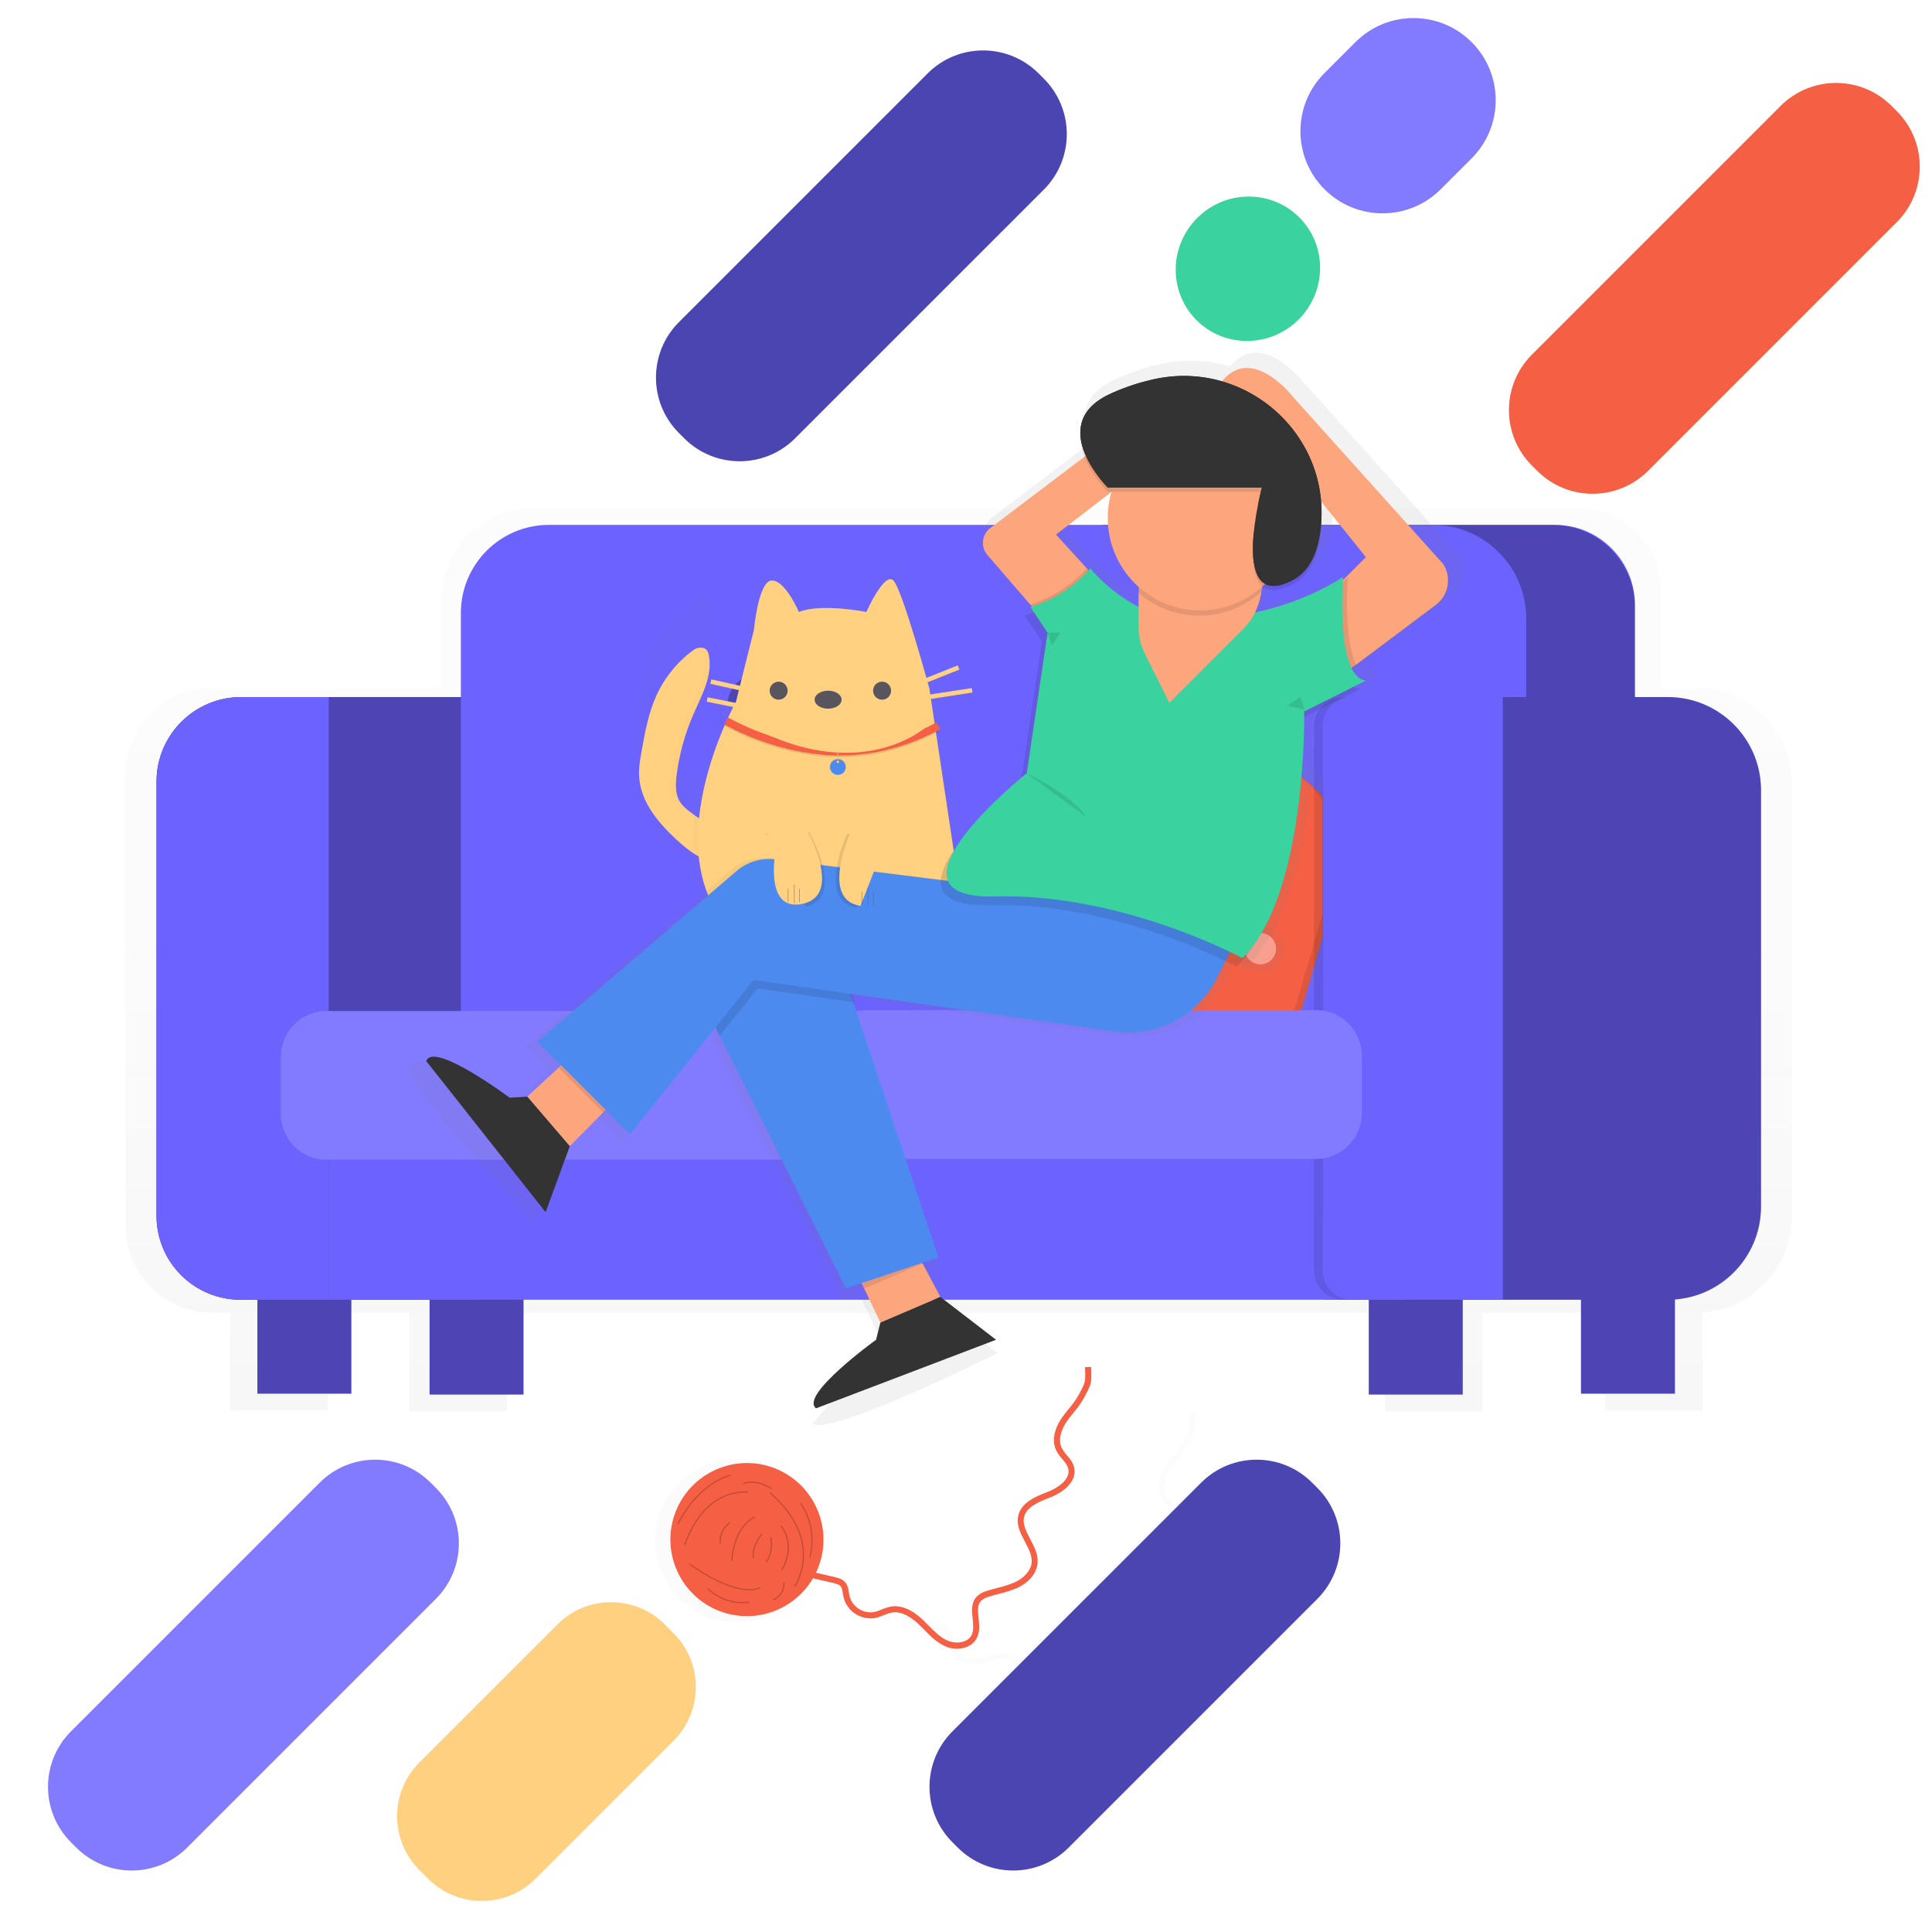 <?xml version="1.0" standalone="no"?><!-- Generator: Gravit.io --><svg xmlns="http://www.w3.org/2000/svg" xmlns:xlink="http://www.w3.org/1999/xlink" style="isolation:isolate" viewBox="0 0 800 800" width="800" height="800"><defs><clipPath id="_clipPath_UfMHGba9wpAv33bv67P5b6oaLTxi4kA9"><rect width="800" height="800"/></clipPath></defs><g clip-path="url(#_clipPath_UfMHGba9wpAv33bv67P5b6oaLTxi4kA9)"><rect width="800" height="800" style="fill:rgb(0,0,0)" fill-opacity="0"/><g><g style="opacity:0.5;"><g opacity="0.5"><linearGradient id="_lgradient_3" x1="0.5" y1="1" x2="0.5" y2="-0" gradientTransform="matrix(-690,0,0,373.966,742,210.424)" gradientUnits="userSpaceOnUse"><stop offset="0%" stop-opacity="0.25" style="stop-color:rgb(128,128,128)"/><stop offset="54%" stop-opacity="0.12" style="stop-color:rgb(128,128,128)"/><stop offset="100%" stop-opacity="0.1" style="stop-color:rgb(128,128,128)"/></linearGradient><path d=" M 88.392 284.453 L 182.887 284.453 L 182.887 248.296 C 182.887 238.251 186.877 228.619 193.979 221.516 C 201.081 214.414 210.714 210.424 220.758 210.424 L 653.417 210.424 C 662.529 210.424 671.268 214.044 677.711 220.487 C 684.155 226.93 687.775 235.669 687.775 244.782 L 687.775 284.474 L 702.001 284.474 C 724.07 284.467 741.973 302.34 742 324.409 L 742 503.667 C 741.984 524.575 725.86 541.939 705.01 543.502 L 705.01 584.048 L 664.62 584.048 L 664.62 543.623 L 613.76 543.623 L 613.76 584.39 L 573.37 584.39 L 573.37 543.623 L 209.875 543.623 L 209.875 584.39 L 169.485 584.39 L 169.485 543.623 L 135.824 543.623 L 135.824 584.013 L 95.392 584.013 L 95.392 543.623 L 88.115 543.623 C 78.537 543.625 69.351 539.821 62.578 533.05 C 55.805 526.278 52 517.093 52 507.515 L 52 320.852 C 51.998 311.199 55.831 301.941 62.656 295.115 C 69.482 288.288 78.739 284.453 88.392 284.453 L 88.392 284.453 Z  M 190 442.648 L 190 472.937 L 340.576 472.937 C 338.946 470.017 338.091 466.728 338.094 463.384 L 338.094 442.648 L 190 442.648 Z " fill="url(#_lgradient_3)"/></g></g><rect x="654.655" y="528.471" width="38.889" height="48.613" transform="matrix(1,0,0,1,0,0)" fill="rgb(108,99,255)"/><rect x="177.879" y="528.834" width="38.889" height="48.613" transform="matrix(1,0,0,1,0,0)" fill="rgb(108,99,255)"/><rect x="106.581" y="528.471" width="38.889" height="48.613" transform="matrix(1,0,0,1,0,0)" fill="rgb(108,99,255)"/><rect x="566.79" y="528.834" width="38.889" height="48.613" transform="matrix(1,0,0,1,0,0)" fill="rgb(108,99,255)"/><g opacity="0.3"><rect x="654.655" y="528.471" width="38.889" height="48.613" transform="matrix(1,0,0,1,0,0)" fill="rgb(0,0,0)"/></g><g opacity="0.3"><rect x="177.879" y="528.834" width="38.889" height="48.613" transform="matrix(1,0,0,1,0,0)" fill="rgb(0,0,0)"/></g><g opacity="0.3"><rect x="106.581" y="528.471" width="38.889" height="48.613" transform="matrix(1,0,0,1,0,0)" fill="rgb(0,0,0)"/></g><g opacity="0.3"><rect x="566.79" y="528.834" width="38.889" height="48.613" transform="matrix(1,0,0,1,0,0)" fill="rgb(0,0,0)"/></g><path d=" M 197.682 288.643 L 99.845 288.643 C 80.492 288.643 64.804 304.331 64.804 323.683 L 64.804 503.432 C 64.804 512.652 68.467 521.494 74.986 528.013 C 81.505 534.533 90.348 538.195 99.567 538.195 L 197.682 538.195 L 197.682 288.643 Z " fill="rgb(108,99,255)"/><g opacity="0.3"><path d=" M 197.682 288.643 L 99.845 288.643 C 80.492 288.643 64.804 304.331 64.804 323.683 L 64.804 503.432 C 64.804 512.652 68.467 521.494 74.986 528.013 C 81.505 534.533 90.348 538.195 99.567 538.195 L 197.682 538.195 L 197.682 288.643 Z " fill="rgb(0,0,0)"/></g><path d=" M 643.899 217.345 L 456.596 217.345 L 456.596 440.969 L 676.984 440.969 L 676.984 250.423 C 676.98 232.153 662.168 217.345 643.899 217.345 L 643.899 217.345 Z " fill="rgb(108,99,255)"/><g opacity="0.3"><path d=" M 642.832 217.345 L 456.596 217.345 L 456.596 440.969 L 676.984 440.969 L 676.984 251.49 C 676.984 242.433 673.385 233.747 666.98 227.343 C 660.576 220.94 651.889 217.343 642.832 217.345 L 642.832 217.345 Z " fill="rgb(0,0,0)"/></g><path d=" M 593.188 217.345 L 411.582 217.345 L 411.582 440.969 L 631.97 440.969 L 631.97 256.12 C 631.97 234.705 614.61 217.345 593.195 217.345 L 593.188 217.345 Z " fill="rgb(108,99,255)"/><path d=" M 412.649 217.345 L 227.31 217.345 C 207.168 217.345 190.839 233.674 190.839 253.816 L 190.839 440.969 L 412.649 440.969 L 412.649 217.345 Z " fill="rgb(108,99,255)"/><path d=" M 136.102 288.643 L 99.823 288.643 C 80.479 288.655 64.804 304.339 64.804 323.683 L 64.804 503.432 C 64.804 512.652 68.467 521.494 74.986 528.013 C 81.505 534.533 90.348 538.195 99.567 538.195 L 136.102 538.195 L 136.102 288.643 Z " fill="rgb(108,99,255)"/><rect x="136.109" y="470.134" width="447.248" height="68.061" transform="matrix(1,0,0,1,0,0)" fill="rgb(108,99,255)"/><defs><linearGradient id="_lgradient_4" x1="0" y1="0.5" x2="0.323" y2="1.446"><stop offset="100%" style="stop-color:rgba(128,128,128,0.1)"/><stop offset="100%" style="stop-color:rgba(128,128,128,0.1)"/><stop offset="100%" style="stop-color:rgba(128,128,128,0.121)"/></linearGradient></defs><path d="M 529.459 311.661 L 480.589 297.416 C 459.086 291.149 436.54 303.518 430.272 325.021 L 414.083 380.563 C 407.815 402.066 420.185 424.612 441.688 430.88 L 490.558 445.124 C 512.061 451.392 534.607 439.022 540.874 417.519 L 557.063 361.977 C 563.331 340.474 550.962 317.928 529.459 311.661 Z" style="stroke:none;fill:url(#_lgradient_4);stroke-miterlimit:10;"/><path d="M 528.853 317.334 L 483.281 304.051 C 463.229 298.206 442.205 309.741 436.36 329.793 L 421.264 381.586 C 415.419 401.637 426.954 422.662 447.006 428.507 L 492.577 441.79 C 512.629 447.634 533.654 436.1 539.498 416.048 L 554.594 364.255 C 560.439 344.203 548.904 323.178 528.853 317.334 Z" style="stroke:none;fill:#F55F44;stroke-miterlimit:10;"/><g style="mix-blend-mode:normal;" opacity="0.1"><path d="M 528.853 317.334 L 483.281 304.051 C 463.229 298.206 442.205 309.741 436.36 329.793 L 421.264 381.586 C 415.419 401.637 426.954 422.662 447.006 428.507 L 492.577 441.79 C 512.629 447.634 533.654 436.1 539.498 416.048 L 554.594 364.255 C 560.439 344.203 548.904 323.178 528.853 317.334 Z" style="stroke:none;fill:#000000;stroke-miterlimit:10;"/></g><path d="M 526.501 315.681 L 480.93 302.398 C 460.878 296.554 439.853 308.088 434.009 328.14 L 418.912 379.933 C 413.068 399.985 424.602 421.01 444.654 426.854 L 490.226 440.137 C 510.277 445.982 531.302 434.447 537.147 414.395 L 552.243 362.602 C 558.087 342.551 546.553 321.526 526.501 315.681 Z" style="stroke:none;fill:#F55F44;stroke-miterlimit:10;"/><linearGradient id="_lgradient_5" x1="0" y1="0.5" x2="6.123233995736766e-17" y2="-0.5" gradientTransform="matrix(-15.908,-11.188,-11.188,15.908,509.819,336.8)" gradientUnits="userSpaceOnUse"><stop offset="0%" stop-opacity="0.1" style="stop-color:rgb(128,128,128)"/></linearGradient><path d=" M 504.225 344.754 C 507.312 340.364 506.255 334.293 501.865 331.206 C 497.475 328.118 491.405 329.175 488.317 333.565 C 485.23 337.955 486.287 344.026 490.677 347.113 C 495.066 350.201 501.137 349.143 504.225 344.754 Z " fill="url(#_lgradient_5)"/><linearGradient id="_lgradient_6" x1="0" y1="0.5" x2="6.123233995736766e-17" y2="-0.5" gradientTransform="matrix(-15.908,-11.188,-11.188,15.908,463.296,363.509)" gradientUnits="userSpaceOnUse"><stop offset="0%" stop-opacity="0.1" style="stop-color:rgb(128,128,128)"/></linearGradient><path d=" M 457.702 371.463 C 460.789 367.073 459.732 361.003 455.342 357.915 C 450.952 354.828 444.882 355.885 441.794 360.275 C 438.707 364.665 439.764 370.735 444.154 373.823 C 448.544 376.91 454.614 375.853 457.702 371.463 Z " fill="url(#_lgradient_6)"/><linearGradient id="_lgradient_7" x1="0" y1="0.5" x2="6.123233995736766e-17" y2="-0.5" gradientTransform="matrix(-15.908,-11.188,-11.188,15.908,535.457,390.48)" gradientUnits="userSpaceOnUse"><stop offset="0%" stop-opacity="0.1" style="stop-color:rgb(128,128,128)"/></linearGradient><path d=" M 529.862 398.434 C 532.95 394.044 531.893 387.974 527.503 384.886 C 523.113 381.799 517.042 382.856 513.955 387.246 C 510.867 391.636 511.925 397.706 516.315 400.794 C 520.704 403.881 526.775 402.824 529.862 398.434 Z " fill="url(#_lgradient_7)"/><linearGradient id="_lgradient_8" x1="0" y1="0.5" x2="6.123233995736766e-17" y2="-0.5" gradientTransform="matrix(-15.908,-11.188,-11.188,15.908,491.59,419.06)" gradientUnits="userSpaceOnUse"><stop offset="0%" stop-opacity="0.1" style="stop-color:rgb(128,128,128)"/></linearGradient><path d=" M 485.995 427.014 C 489.083 422.624 488.026 416.553 483.636 413.466 C 479.246 410.378 473.175 411.436 470.088 415.825 C 467 420.215 468.058 426.286 472.448 429.373 C 476.837 432.461 482.908 431.404 485.995 427.014 Z " fill="url(#_lgradient_8)"/><path d=" M 501.571 342.887 C 503.629 339.962 502.924 335.916 499.999 333.859 C 497.073 331.801 493.028 332.506 490.97 335.431 C 488.913 338.357 489.617 342.402 492.543 344.46 C 495.468 346.518 499.514 345.813 501.571 342.887 Z " fill="rgb(249,159,143)"/><path d=" M 455.048 369.597 C 457.106 366.672 456.401 362.626 453.476 360.568 C 450.551 358.511 446.505 359.215 444.447 362.141 C 442.39 365.066 443.094 369.112 446.02 371.169 C 448.945 373.227 452.991 372.522 455.048 369.597 Z " fill="rgb(249,159,143)"/><path d=" M 527.209 396.568 C 529.267 393.643 528.562 389.597 525.637 387.539 C 522.711 385.482 518.666 386.187 516.608 389.112 C 514.551 392.037 515.255 396.083 518.181 398.141 C 521.106 400.198 525.152 399.494 527.209 396.568 Z " fill="rgb(249,159,143)"/><path d=" M 483.342 425.148 C 485.4 422.222 484.695 418.177 481.77 416.119 C 478.844 414.061 474.799 414.766 472.741 417.692 C 470.684 420.617 471.388 424.663 474.314 426.72 C 477.239 428.778 481.285 428.073 483.342 425.148 Z " fill="rgb(249,159,143)"/><path d=" M 690.691 288.643 L 547.712 288.643 L 547.712 538.195 L 690.691 538.195 C 711.954 538.195 729.192 520.96 729.196 499.697 L 729.196 327.148 C 729.196 305.882 711.957 288.643 690.691 288.643 L 690.691 288.643 Z " fill="rgb(108,99,255)"/><g opacity="0.3"><path d=" M 690.421 288.643 L 583.585 288.643 C 574.064 288.643 564.933 292.427 558.203 299.162 C 551.474 305.897 547.697 315.03 547.705 324.551 L 547.705 502.315 C 547.705 522.131 563.769 538.195 583.585 538.195 L 690.421 538.195 C 711.836 538.195 729.196 520.835 729.196 499.42 L 729.196 327.397 C 729.184 305.99 711.827 288.643 690.421 288.643 L 690.421 288.643 Z " fill="rgb(0,0,0)"/></g><g opacity="0.1"><path d=" M 618.646 288.643 L 556.198 288.643 C 549.519 288.643 544.105 294.057 544.105 300.736 L 544.105 526.102 C 544.105 532.781 549.519 538.195 556.198 538.195 L 618.646 538.195 L 618.646 288.643 Z " fill="rgb(0,0,0)"/></g><path d=" M 622.246 288.643 L 559.797 288.643 C 553.119 288.643 547.705 294.057 547.705 300.736 L 547.705 526.102 C 547.705 532.781 553.119 538.195 559.797 538.195 L 622.246 538.195 L 622.246 288.643 Z " fill="rgb(108,99,255)"/><rect x="340.285" y="418.285" width="223.624" height="61.581" transform="matrix(1,0,0,1,0,0)" fill="rgb(108,99,255)"/><rect x="116.298" y="418.64" width="223.624" height="61.581" transform="matrix(1,0,0,1,0,0)" fill="rgb(108,99,255)"/><g style="mix-blend-mode:normal;" opacity="0.15"><path d="M 544.987 418.285 L 359.206 418.285 C 348.763 418.285 340.285 426.763 340.285 437.206 L 340.285 460.944 C 340.285 471.387 348.763 479.865 359.206 479.865 L 544.987 479.865 C 555.43 479.865 563.909 471.387 563.909 460.944 L 563.909 437.206 C 563.909 426.763 555.43 418.285 544.987 418.285 Z" style="stroke:none;fill:#FFFFFF;stroke-miterlimit:10;"/></g><circle vector-effect="non-scaling-stroke" cx="314.179" cy="292.064" r="12.961" fill="rgb(108,99,255)"/><g opacity="0.3"><circle vector-effect="non-scaling-stroke" cx="314.179" cy="292.064" r="12.961" fill="rgb(0,0,0)"/></g><circle vector-effect="non-scaling-stroke" cx="515.111" cy="292.064" r="12.961" fill="rgb(108,99,255)"/><g opacity="0.3"><circle vector-effect="non-scaling-stroke" cx="515.111" cy="292.064" r="12.961" fill="rgb(0,0,0)"/></g><ellipse vector-effect="non-scaling-stroke" cx="521.598" cy="218.782" rx="3.244" ry="4.858" fill="rgb(253,165,125)"/><g style="mix-blend-mode:normal;" opacity="0.15"><path d="M 321 418.64 L 135.22 418.64 C 124.777 418.64 116.298 427.119 116.298 437.562 L 116.298 461.299 C 116.298 471.742 124.777 480.221 135.22 480.221 L 321 480.221 C 331.444 480.221 339.922 471.742 339.922 461.299 L 339.922 437.562 C 339.922 427.119 331.444 418.64 321 418.64 Z" style="stroke:none;fill:#FFFFFF;stroke-miterlimit:10;"/></g><g style="opacity:0.5;"><g opacity="0.5"><linearGradient id="_lgradient_9" x1="0" y1="0.5" x2="6.123233995736766e-17" y2="-0.5" gradientTransform="matrix(-51.979,0,0,97.566,314.371,247.749)" gradientUnits="userSpaceOnUse"><stop offset="0%" stop-opacity="0.1" style="stop-color:rgb(128,128,128)"/></linearGradient><path d=" M 263.666 293.971 C 265.153 285.797 266.675 277.532 270.068 269.927 C 273.784 261.574 279.606 254.329 286.963 248.9 C 288.055 248.074 289.409 247.67 290.776 247.762 L 290.776 247.762 C 292.91 247.947 293.564 249.256 293.898 250.607 C 293.941 250.771 293.977 250.928 294.005 251.091 C 294.844 255.238 294.282 259.336 293.066 263.376 C 291.551 268.419 289.011 273.335 286.899 278.215 C 283.092 286.959 280.569 296.207 279.408 305.672 C 279.252 306.924 279.131 308.212 279.102 309.499 C 279.082 310.266 279.101 311.033 279.159 311.797 C 279.255 313.296 279.596 314.769 280.169 316.157 Q 280.319 316.499 280.49 316.869 Q 280.66 317.239 280.859 317.523 C 282.154 319.657 284.174 321.18 286.152 322.68 C 288.129 324.181 290.37 325.782 292.732 326.593 L 292.654 326.593 C 293.752 326.989 294.914 327.18 296.082 327.155 C 299.731 327.041 303.622 324.103 307.293 324.793 L 307.293 324.793 L 307.705 324.886 C 311.461 325.903 314.342 331.807 314.371 335.556 C 314.371 335.556 314.371 335.556 314.371 335.556 Q 314.371 336.004 314.371 336.424 C 314.371 336.523 314.371 336.623 314.335 336.722 C 314.3 336.822 314.292 337.099 314.264 337.277 C 314.236 337.455 314.221 337.498 314.193 337.604 C 314.164 337.711 314.129 337.924 314.086 338.081 C 314.044 338.237 314.022 338.301 313.987 338.408 C 313.951 338.515 313.894 338.7 313.844 338.842 C 313.795 338.984 313.759 339.056 313.716 339.155 C 313.674 339.255 313.602 339.425 313.538 339.553 L 313.382 339.852 C 313.311 339.973 313.247 340.101 313.169 340.222 L 312.984 340.507 L 312.742 340.848 L 312.535 341.111 L 312.258 341.424 L 312.03 341.666 L 311.725 341.958 L 311.476 342.178 L 311.141 342.449 L 310.878 342.655 L 310.515 342.904 L 310.245 343.089 L 309.847 343.324 L 309.569 343.48 L 309.121 343.701 L 308.858 343.829 C 308.644 343.928 308.424 344.021 308.203 344.106 L 307.883 344.227 L 307.371 344.412 L 307.001 344.526 L 306.582 344.654 L 306.169 344.76 L 305.771 344.86 L 305.33 344.953 L 304.945 345.031 L 304.483 345.109 L 304.113 345.166 L 303.637 345.23 L 303.281 345.273 L 302.783 345.315 L 302.434 345.315 L 301.922 345.315 L 301.595 345.315 L 301.062 345.315 L 299.945 345.315 L 299.361 345.315 L 299.155 345.315 L 298.529 345.266 L 298.408 345.266 C 296.633 345.111 294.885 344.726 293.208 344.12 C 287.895 342.107 283.385 338.43 279.209 334.567 C 270.929 326.92 263.104 317.431 262.443 306.177 C 262.187 302.116 262.934 298.018 263.666 293.971 Z " fill="url(#_lgradient_9)"/></g></g><g opacity="0.1"><rect x="298.686" y="291.268" width="67.058" height="19.412" transform="matrix(1,0,0,1,0,0)" fill="rgb(0,0,0)"/></g><rect x="298.686" y="291.268" width="67.058" height="17.648" transform="matrix(1,0,0,1,0,0)" fill="rgb(108,99,255)"/><circle vector-effect="non-scaling-stroke" cx="326.919" cy="283.037" r="10.585" fill="rgb(108,99,255)"/><path d=" M 346.879 299.327 L 347.007 299.199 C 346.52 298.831 346.234 298.255 346.234 297.645 C 346.234 297.034 346.52 296.459 347.007 296.091 L 346.893 295.948 C 346.372 296.353 346.068 296.975 346.068 297.634 C 346.068 298.294 346.372 298.916 346.893 299.32 L 346.879 299.327 Z " fill="rgb(77,138,240)"/><g opacity="0.1"><path d=" M 346.879 299.327 L 347.007 299.199 C 346.52 298.831 346.234 298.255 346.234 297.645 C 346.234 297.034 346.52 296.459 347.007 296.091 L 346.893 295.948 C 346.372 296.353 346.068 296.975 346.068 297.634 C 346.068 298.294 346.372 298.916 346.893 299.32 L 346.879 299.327 Z " fill="rgb(0,0,0)"/></g><path d=" M 347.007 299.327 C 347.528 298.923 347.833 298.301 347.833 297.641 C 347.833 296.982 347.528 296.36 347.007 295.955 L 346.893 296.098 C 347.38 296.466 347.666 297.041 347.666 297.652 C 347.666 298.263 347.38 298.838 346.893 299.206 L 347.007 299.327 Z " fill="rgb(77,138,240)"/><path d=" M 346.943 296.027 L 346.943 296.027 L 346.943 296.027 L 346.943 296.027" fill="rgb(77,138,240)"/><path d=" M 292.782 356.277 C 287.923 354.435 283.804 351.07 279.977 347.542 C 272.409 340.556 265.267 331.892 264.655 321.599 C 264.435 317.843 265.11 314.102 265.786 310.396 C 267.145 302.927 268.532 295.372 271.612 288.429 C 275.008 280.799 280.327 274.181 287.048 269.223 C 288.049 268.467 289.289 268.098 290.541 268.185 C 292.675 268.377 293.215 269.842 293.5 271.243 C 295.229 279.78 290.484 288.06 287.013 296.027 C 283.535 304.016 281.23 312.467 280.169 321.116 C 279.721 324.786 279.558 328.755 281.493 331.914 C 282.673 333.848 284.523 335.257 286.33 336.623 C 289.033 338.664 292.02 340.805 295.406 340.706 C 298.792 340.606 302.577 337.697 306.076 338.636 C 309.576 339.575 312.144 344.96 312.166 348.41 C 312.208 357.757 299.283 358.738 292.782 356.277 Z " fill="rgb(255,209,128)"/><g style="opacity:0.1;"><g opacity="0.1"><path d=" M 281.507 331.914 C 282.688 333.848 284.537 335.257 286.344 336.623 C 288.152 338.115 290.183 339.315 292.362 340.179 C 289.289 339.973 286.536 338.045 284.039 336.132 C 282.232 334.766 280.383 333.351 279.202 331.423 C 277.274 328.272 277.431 324.309 277.879 320.625 C 278.94 311.976 281.244 303.525 284.722 295.536 C 288.193 287.562 292.945 279.274 291.21 270.753 C 291.113 269.734 290.597 268.802 289.787 268.178 C 290.05 268.155 290.314 268.155 290.576 268.178 C 292.71 268.37 293.251 269.835 293.536 271.236 C 295.264 279.772 290.519 288.052 287.048 296.019 C 283.571 304.009 281.266 312.459 280.205 321.108 C 279.736 324.786 279.572 328.755 281.507 331.914 Z " fill="rgb(0,0,0)"/></g><g opacity="0.1"><path d=" M 309.847 347.94 C 309.847 344.753 307.577 339.909 304.526 338.458 C 305.046 338.445 305.566 338.505 306.069 338.636 C 309.505 339.568 312.137 344.96 312.158 348.41 C 312.201 357.131 300.969 358.553 294.176 356.725 C 300.926 357.707 309.889 355.708 309.847 347.94 Z " fill="rgb(0,0,0)"/></g></g><g style="opacity:0.5;"><g opacity="0.5"><linearGradient id="_lgradient_10" x1="0" y1="0.5" x2="6.123233995736766e-17" y2="-0.5" gradientTransform="matrix(-111.289,0,0,167.532,398.138,236.586)" gradientUnits="userSpaceOnUse"><stop offset="0%" stop-opacity="0.1" style="stop-color:rgb(128,128,128)"/></linearGradient><path d=" M 359.391 250.707 C 359.391 250.707 340.015 246.83 330.326 250.707 C 330.326 250.707 324.514 237.142 318.703 237.142 C 312.891 237.142 310.956 258.482 310.956 258.482 L 303.21 289.482 C 303.21 289.482 266.398 355.359 303.21 390.229 C 340.022 425.099 398.138 386.331 398.138 361.143 C 398.138 335.954 386.515 283.649 386.515 283.649 C 386.515 283.649 374.892 241.026 371.015 237.149 C 367.138 233.272 359.391 250.707 359.391 250.707 Z " fill="url(#_lgradient_10)"/></g></g><path d=" M 358.737 253.403 C 358.737 253.403 340.114 249.676 330.803 253.403 C 330.803 253.403 325.219 240.364 319.628 240.364 C 314.036 240.364 312.18 260.851 312.18 260.851 L 304.732 290.649 C 304.732 290.649 269.343 353.958 304.732 387.498 C 304.732 387.498 395.997 383.77 395.997 359.563 C 395.997 359.563 384.822 285.065 384.822 285.065 C 384.822 285.065 373.647 244.092 369.919 240.364 C 366.192 236.637 358.737 253.403 358.737 253.403 Z " fill="rgb(255,209,128)"/><g style="opacity:0.1;"><g opacity="0.1"><path d=" M 291.722 325.462 C 294.579 313.356 298.958 301.661 304.753 290.656 L 303.58 295.365 C 298.534 304.931 294.557 315.024 291.722 325.462 L 291.722 325.462 Z " fill="rgb(255,255,255)"/></g><g opacity="0.1"><path d=" M 392.647 354.548 C 392.647 330.363 383.634 289.774 383.634 289.774 C 383.634 289.774 372.459 248.801 368.731 245.073 C 365.004 241.346 357.556 258.112 357.556 258.112 C 357.556 258.112 338.933 254.385 329.622 258.112 C 329.622 258.112 324.031 245.073 318.447 245.073 C 316.313 245.073 314.669 248.16 313.517 251.938 C 314.655 246.411 316.59 240.364 319.62 240.364 C 325.204 240.364 330.796 253.403 330.796 253.403 C 340.107 249.676 358.73 253.403 358.73 253.403 C 358.73 253.403 366.178 236.644 369.905 240.364 C 373.632 244.084 384.808 285.065 384.808 285.065 C 384.808 285.065 393.82 325.611 393.82 349.839 C 393.827 352.03 392.647 355.246 392.647 354.548 Z " fill="rgb(255,255,255)"/></g></g><circle vector-effect="non-scaling-stroke" cx="322.416" cy="285.997" r="3.727" fill="rgb(88,85,93)"/><circle vector-effect="non-scaling-stroke" cx="365.253" cy="285.997" r="3.727" fill="rgb(88,85,93)"/><ellipse vector-effect="non-scaling-stroke" cx="342.903" cy="289.724" rx="5.584" ry="3.727" fill="rgb(88,85,93)"/><rect x="294.273" y="283.171" width="17.172" height="1.864" transform="matrix(0.976,0.217,-0.217,0.976,68.79,-58.898)" fill="rgb(255,209,128)"/><rect x="292.426" y="290.622" width="18.993" height="1.864" transform="matrix(0.981,0.195,-0.195,0.981,62.801,-53.383)" fill="rgb(255,209,128)"/><rect x="386.678" y="270.374" width="1.864" height="20.06" transform="matrix(0.371,0.928,-0.928,0.371,504.016,-183.619)" fill="rgb(255,209,128)"/><rect x="389.441" y="275.628" width="1.864" height="24.499" transform="matrix(0.152,0.988,-0.988,0.152,615.515,-141.746)" fill="rgb(255,209,128)"/><g opacity="0.1"><path d=" M 347.548 313.554 C 352.423 313.558 357.29 313.144 362.095 312.316 C 371.332 310.725 380.22 307.53 388.357 302.877 L 387.71 299.868 C 379.482 304.324 370.598 307.445 361.39 309.115 C 347.982 311.413 324.92 310.723 301.481 297.791 L 299.916 300.636 C 316.932 310.04 334.843 313.554 347.548 313.554 Z " fill="rgb(0,0,0)"/></g><path d=" M 301.481 297.101 C 324.955 310.033 347.989 310.723 361.39 308.425 C 370.598 306.755 379.482 303.634 387.71 299.178 L 389.431 301.924 C 380.904 306.61 371.671 309.88 362.095 311.605 C 357.288 312.436 352.419 312.852 347.54 312.85 C 334.836 312.85 316.953 309.343 299.881 299.953 L 301.481 297.101 Z  M 346.943 312.594 C 347.09 312.594 347.222 312.505 347.278 312.37 C 347.334 312.234 347.303 312.078 347.199 311.974 C 347.096 311.871 346.94 311.84 346.804 311.896 C 346.669 311.952 346.58 312.084 346.58 312.231 C 346.584 312.428 346.745 312.587 346.943 312.587 L 346.943 312.594 Z " fill="rgb(245,95,68)"/><g opacity="0.1"><linearGradient id="_lgradient_11" x1="0.501" y1="1" x2="0.501" y2="0" gradientTransform="matrix(-7.199,0,0,7.199,350.549,314.031)" gradientUnits="userSpaceOnUse"><stop offset="0%" stop-opacity="1" style="stop-color:rgb(255,255,255)"/><stop offset="100%" stop-opacity="1" style="stop-color:rgb(0,0,0)"/></linearGradient><path d=" M 350.549 317.63 L 350.549 317.63 C 350.549 319.618 348.938 321.229 346.95 321.229 L 346.95 321.229 C 344.962 321.229 343.351 319.618 343.351 317.63 L 343.351 317.63 C 343.351 315.642 344.962 314.031 346.95 314.031 L 346.95 314.031 C 348.938 314.031 350.549 315.642 350.549 317.63 Z  M 346.95 315.83 C 347.28 315.83 347.548 315.563 347.548 315.233 C 347.548 314.903 347.28 314.635 346.95 314.635 C 346.62 314.635 346.353 314.903 346.353 315.233 C 346.353 315.56 346.616 315.826 346.943 315.83 L 346.95 315.83 Z " fill="url(#_lgradient_11)"/></g><path d=" M 350.187 317.63 L 350.187 317.63 C 350.187 319.421 348.734 320.874 346.943 320.874 L 346.943 320.874 C 345.152 320.874 343.699 319.421 343.699 317.63 L 343.699 317.63 C 343.699 315.838 345.152 314.386 346.943 314.386 L 346.943 314.386 C 348.734 314.386 350.187 315.838 350.187 317.63 Z  M 346.943 316.008 C 347.162 316.008 347.359 315.876 347.442 315.674 C 347.526 315.472 347.48 315.24 347.325 315.085 C 347.171 314.931 346.938 314.884 346.736 314.968 C 346.534 315.052 346.402 315.249 346.402 315.467 C 346.402 315.766 346.644 316.008 346.943 316.008 L 346.943 316.008 Z " fill="rgb(77,138,240)"/><path d=" M 306.254 298.182 C 355.828 327.347 384.395 300.316 384.395 300.316 L 306.254 298.182 Z " fill="rgb(255,209,128)"/><linearGradient id="_lgradient_12" x1="0" y1="0.5" x2="6.123233995736766e-17" y2="-0.5" gradientTransform="matrix(-435.721,0,0,444.062,605.859,146)" gradientUnits="userSpaceOnUse"><stop offset="0%" stop-opacity="0.1" style="stop-color:rgb(128,128,128)"/></linearGradient><path d=" M 170.26 441.467 C 173.298 432.853 205.827 457.117 205.827 457.117 L 213.346 456.668 L 227.815 443.267 L 217.714 433.166 L 302.534 360.431 C 307.113 356.51 313.134 354.702 319.115 355.452 L 389.631 364.244 C 389.936 360.204 392.426 355.402 395.947 350.501 C 403.182 338.636 418.411 325.241 424.031 320.482 L 432.652 262.522 L 425.347 251.561 C 426.699 251.191 428.029 250.744 429.33 250.223 L 427.787 247.904 L 428.356 247.748 L 427.645 246.909 L 427.73 246.909 L 409.534 225.853 C 406.725 222.605 406.989 217.718 410.131 214.791 L 450.856 183.848 C 449.621 180.901 449.029 177.724 449.12 174.53 C 448.8 168.384 451.553 162.145 460.779 157.529 C 466.488 154.807 472.467 152.694 478.619 151.226 C 488.756 148.618 499.407 148.775 509.463 151.681 C 509.626 151.475 509.804 151.269 509.989 151.055 C 522.523 136.729 538.962 157.315 539.602 158.169 L 603.851 229.63 C 607.473 235.382 606.074 242.952 600.635 247.029 L 566.626 272.531 L 566.733 272.751 L 564.812 274.174 C 566.235 277.02 568.22 278.94 570.816 279.232 L 565.609 281.835 C 566.431 282.411 567.385 282.77 568.383 282.881 L 544.539 294.803 C 544.539 307.195 543.259 363.924 523.114 391.773 C 521.049 395.2 518.593 398.375 515.794 401.234 C 515.794 401.234 514.079 400.302 510.95 398.794 L 507.35 406 C 499.238 422.224 481.652 431.437 463.695 428.869 L 351.766 412.878 L 352.954 416.435 L 352.314 416.343 L 388.592 525.178 L 382.602 527.177 L 382.716 527.39 L 381.87 527.753 L 389.417 541.98 L 413.169 560.247 C 413.169 560.247 343.749 594.953 336.444 589.476 C 336.444 589.476 362.052 560.247 362.052 560.247 L 363.88 552.941 L 355.892 536.075 L 349.198 538.309 L 295.406 430.726 L 295.406 430.726 L 293.578 427.07 L 257.172 472.595 L 246.907 462.338 L 245.798 463.462 L 245.705 463.369 L 231.478 477.767 L 221.171 505.9 C 221.171 505.9 167.237 450.081 170.26 441.467 Z  M 452.662 232.262 L 453.374 231.437 C 457.713 236.864 465.388 243.43 473.946 247.876 L 473.946 241.894 L 473.54 241.538 L 473.54 238.934 C 462.507 228.778 458.18 213.248 462.372 198.85 L 438.741 216.997 L 452.662 232.262 Z  M 532.866 164.806 L 533.435 164.237 L 532.859 164.806 L 532.866 164.806 Z  M 551.752 202.848 Q 551.987 205.693 551.944 208.574 C 551.986 211.363 551.831 214.151 551.482 216.918 C 550.265 226.586 546.801 234.488 539.666 238.259 C 533.449 241.531 529.359 241.353 526.756 239.119 L 526.471 239.375 C 526.252 243.156 525.27 246.854 523.583 250.245 C 536.902 247.464 549.621 242.341 561.149 235.114 C 561.149 235.114 561.106 235.598 561.056 236.466 L 570.83 226.692 L 551.752 202.848 Z " fill="url(#_lgradient_12)"/><path d=" M 373.405 506.846 L 389.374 537.014 L 364.534 547.656 L 348.565 513.946 L 373.405 506.846 L 373.405 506.846 Z " fill="rgb(253,165,125)"/><path d=" M 364.534 547.656 L 362.763 554.769 C 362.763 554.769 330.824 577.838 337.923 583.159 C 337.923 583.159 412.45 554.769 412.45 554.769 L 389.382 537.022 L 364.534 547.656 Z " fill="rgb(51,51,51)"/><g opacity="0.1"><path d=" M 350.265 517.076 L 375.397 508.703 L 382.873 522.816 L 358.033 533.465 L 350.265 517.076 L 350.265 517.076 Z " fill="rgb(0,0,0)"/></g><path d=" M 259.932 450.338 L 235.945 474.623 L 218.34 454.115 L 245.712 428.77 L 259.932 450.338 L 259.932 450.338 Z " fill="rgb(253,165,125)"/><g opacity="0.1"><path d=" M 244.723 429.951 L 258.943 451.526 L 249.852 460.723 L 231.407 442.278 L 244.723 429.951 L 244.723 429.951 Z " fill="rgb(0,0,0)"/></g><path d=" M 218.34 454.108 L 211.034 454.542 C 211.034 454.542 179.451 430.989 176.499 439.354 C 176.499 439.354 225.93 501.952 225.93 501.952 L 235.938 474.623 L 218.34 454.108 Z " fill="rgb(51,51,51)"/><path d=" M 445.762 272.531 L 408.901 229.851 C 406.171 226.694 406.429 221.944 409.484 219.102 L 489.695 158.311 L 499.433 173.505 L 437.269 221.357 L 463.66 250.294 L 445.762 272.531 Z " fill="rgb(253,165,125)"/><g opacity="0.1"><path d=" M 449.995 235.363 L 462.891 249.505 L 444.973 271.77 L 426.478 250.387 C 435.5 247.531 443.611 242.349 449.995 235.363 Z " fill="rgb(0,0,0)"/></g><path d=" M 552.784 281.793 L 594.518 250.494 C 599.799 246.531 601.158 239.18 597.641 233.592 L 535.192 164.101 L 522.388 176.906 L 565.588 230.718 L 540.051 256.256 L 552.784 281.793 Z " fill="rgb(253,165,125)"/><g opacity="0.1"><path d=" M 561.611 275.49 L 554.782 280.612 L 541.978 255.075 L 558.055 239.048 C 557.713 244.483 556.753 265.603 561.611 275.49 Z " fill="rgb(0,0,0)"/></g><path d=" M 350.272 405.744 L 388.585 520.675 L 350.272 533.443 L 286.429 405.744 L 337.503 392.975 L 350.272 405.744 L 350.272 405.744 Z " fill="rgb(77,138,240)"/><g opacity="0.1"><path d=" M 352.05 409.293 L 353.964 415.041 L 313.738 409.293 L 298.024 428.94 L 288.201 409.293 L 339.282 396.525 L 352.05 409.293 L 352.05 409.293 Z " fill="rgb(0,0,0)"/></g><path d=" M 535.277 164.18 C 535.277 164.18 518.917 143.081 506.489 157.28 C 494.062 171.478 526.009 173.249 526.009 173.249 L 535.277 164.18 Z " fill="rgb(253,165,125)"/><path d=" M 516.278 380.207 L 503.936 404.897 C 496.056 420.657 478.975 429.606 461.533 427.112 L 311.966 405.772 L 260.885 469.622 L 222.579 431.316 L 304.988 360.68 C 309.434 356.869 315.282 355.11 321.093 355.836 L 516.278 380.207 Z " fill="rgb(77,138,240)"/><g opacity="0.1"><path d=" M 553.808 242.456 C 553.808 242.456 550.443 283.927 563.212 285.349 L 537.675 298.153 C 537.675 298.153 539.097 373.349 512.138 400.309 C 512.138 400.309 462.479 373.349 409.982 374.772 C 357.485 376.195 422.786 323.691 422.786 323.691 L 431.408 265.56 L 424.294 254.89 C 433.912 252.01 442.522 246.475 449.134 238.92 L 449.134 238.92 C 456.248 247.791 472.509 259.819 486.615 259.819 L 492.718 259.819 C 513.745 259.819 536.11 255.551 553.829 244.241 L 553.808 242.456 Z " fill="rgb(0,0,0)"/></g><path d=" M 556.177 238.906 C 556.177 238.906 552.784 280.377 565.588 281.793 L 540.051 294.597 C 540.051 294.597 541.473 369.793 514.513 396.752 C 514.513 396.752 464.855 369.793 412.358 371.215 C 359.861 372.638 425.162 320.134 425.162 320.134 L 433.783 262.003 L 426.67 251.333 C 436.288 248.453 444.898 242.918 451.51 235.363 L 451.51 235.363 C 458.623 244.234 474.885 256.263 488.991 256.263 L 495.094 256.263 C 516.121 256.263 538.486 250.238 556.205 238.906 L 556.177 238.906 Z " fill="rgb(58,210,159)"/><path d=" M 522.537 227.211 L 522.537 241.438 C 522.537 248.664 519.666 255.593 514.556 260.701 L 484.225 291.033 L 474.131 270.838 C 472.372 267.322 471.456 263.445 471.456 259.513 L 471.456 227.211 L 522.537 227.211 Z " fill="rgb(253,165,125)"/><g opacity="0.1"><path d=" M 522.146 243.636 C 522.146 244.163 522.146 244.682 522.096 245.208 C 507.552 258.18 485.587 258.161 471.065 245.166 L 471.065 229.381 L 522.146 229.381 L 522.146 243.636 Z " fill="rgb(0,0,0)"/></g><circle vector-effect="non-scaling-stroke" cx="497" cy="214.45" r="38.306" fill="rgb(253,165,125)"/><g opacity="0.1"><path d=" M 522.537 203.645 L 458.687 203.645 C 458.687 203.645 433.15 178.108 458.687 165.339 C 464.233 162.697 470.041 160.646 476.016 159.222 C 514.848 149.377 551.773 181.494 546.78 221.243 C 545.599 230.633 542.234 238.316 535.306 241.95 C 508.353 256.12 522.537 203.645 522.537 203.645 Z " fill="rgb(0,0,0)"/></g><path d=" M 522.537 201.874 L 458.687 201.874 C 458.687 201.874 433.15 176.336 458.687 163.568 C 464.233 160.926 470.041 158.875 476.016 157.45 C 514.848 147.605 551.773 179.722 546.78 219.472 C 545.599 228.862 542.234 236.544 535.306 240.179 C 508.353 254.37 522.537 201.874 522.537 201.874 Z " fill="rgb(51,51,51)"/><ellipse vector-effect="non-scaling-stroke" cx="520.688" cy="214.948" rx="3.55" ry="6.21" fill="rgb(253,165,125)"/><g opacity="0.1"><path d=" M 540.207 293.914 L 538.429 288.586 L 533.108 292.136 L 540.207 293.914 L 540.207 293.914 Z " fill="rgb(0,0,0)"/></g><g opacity="0.1"><path d=" M 425.062 320.141 C 425.062 320.141 444.382 329.388 449.71 338.28" fill="rgb(0,0,0)"/></g><g opacity="0.1"><path d=" M 433.741 261.975 L 435.512 267.296 L 439.062 261.975 L 433.741 261.975 L 433.741 261.975 Z " fill="rgb(0,0,0)"/></g><path d=" M 522.537 201.874 L 458.687 201.874 C 458.687 201.874 433.15 176.336 458.687 163.568 C 464.233 160.926 470.041 158.875 476.016 157.45 C 514.848 147.605 551.773 179.722 546.78 219.472 C 545.599 228.862 542.234 236.544 535.306 240.179 C 508.353 254.37 522.537 201.874 522.537 201.874 Z " fill="rgb(51,51,51)"/><g opacity="0.1"><path d=" M 350.763 345.294 C 350.763 345.294 337.809 373.456 354.818 375.882 C 354.818 375.882 364.065 352.294 364.065 352.294 C 364.065 352.294 365.765 344.576 369.905 344.142" fill="rgb(0,0,0)"/></g><g opacity="0.1"><path d=" M 335.113 344.611 C 335.113 344.611 350.514 371.514 333.79 375.412 C 333.79 375.412 322.487 352.742 322.487 352.742 C 322.487 352.742 320.111 345.209 315.943 345.137" fill="rgb(0,0,0)"/></g><path d=" M 352.264 344.504 C 352.264 344.504 339.31 372.666 356.318 375.092 C 356.318 375.092 365.566 351.504 365.566 351.504 C 365.566 351.504 367.266 343.765 371.392 343.331" fill="rgb(255,209,128)"/><path d=" M 333.911 343.423 C 333.911 343.423 349.34 370.333 332.588 374.203 C 315.836 378.073 321.285 351.532 321.285 351.532 C 321.285 351.532 318.909 343.999 314.741 343.928" fill="rgb(255,209,128)"/><g opacity="0.5"><rect x="361.483" y="369.238" width="0.292" height="5.499" transform="matrix(1,0,0,1,0,0)" fill="rgb(88,85,93)"/></g><g opacity="0.5"><rect x="356.774" y="369.238" width="0.292" height="5.499" transform="matrix(1,0,0,1,0,0)" fill="rgb(88,85,93)"/></g><g opacity="0.5"><rect x="359.327" y="367.488" width="0.292" height="7.69" transform="matrix(1,0,0,1,0,0)" fill="rgb(88,85,93)"/></g><g opacity="0.5"><rect x="330.895" y="368.064" width="0.292" height="5.499" transform="matrix(1,0,0,1,0,0)" fill="rgb(88,85,93)"/></g><g opacity="0.5"><rect x="326.186" y="368.064" width="0.292" height="5.499" transform="matrix(1,0,0,1,0,0)" fill="rgb(88,85,93)"/></g><g opacity="0.5"><rect x="328.74" y="366.307" width="0.292" height="7.69" transform="matrix(1,0,0,1,0,0)" fill="rgb(88,85,93)"/></g><g style="opacity:0.5;"><g opacity="0.5"><linearGradient id="_lgradient_13" x1="0" y1="0.5" x2="6.123233995736766e-17" y2="-0.5" gradientTransform="matrix(-64.192,-21.528,-21.528,64.192,348.001,616.527)" gradientUnits="userSpaceOnUse"><stop offset="0%" stop-opacity="0.1" style="stop-color:rgb(128,128,128)"/></linearGradient><path d=" M 337.237 648.623 C 343.177 630.909 333.619 611.704 315.905 605.763 C 298.191 599.823 278.986 609.381 273.045 627.095 C 267.104 644.809 276.663 664.014 294.377 669.955 C 312.091 675.896 331.296 666.337 337.237 648.623 Z " fill="url(#_lgradient_13)"/></g></g><g style="opacity:0.5;"><g opacity="0.5"><linearGradient id="_lgradient_14" x1="0" y1="0.5" x2="0.318" y2="1.448" gradientTransform="matrix(-120.704,0,0,116.688,495.226,585.3)" gradientUnits="userSpaceOnUse"><stop offset="100%" stop-opacity="0.1" style="stop-color:rgb(128,128,128)"/><stop offset="100%" stop-opacity="0.1" style="stop-color:rgb(128,128,128)"/><stop offset="100%" stop-opacity="0.121" style="stop-color:rgb(128,128,128)"/></linearGradient><path d=" M 435.548 701.334 C 440.1 702.863 445.769 701.775 447.882 697.407 C 449.099 694.882 448.807 692.058 448.522 689.327 C 448.209 686.332 447.946 683.75 449.632 682.078 C 450.503 681.337 451.529 680.8 452.634 680.506 C 454.057 680.029 455.593 679.631 457.058 679.247 C 459.671 678.646 462.224 677.808 464.684 676.743 C 469.521 674.474 472.615 670.64 472.957 666.485 C 473.249 662.929 471.534 659.685 469.898 656.576 C 468.262 653.468 466.612 650.381 467.394 647.329 C 468.454 643.21 473.398 641.254 477.751 639.504 L 478.463 639.234 C 483.784 637.1 489.488 632.597 488.066 626.821 C 487.568 624.808 486.295 623.264 485.064 621.842 C 484.23 620.916 483.513 619.891 482.93 618.79 C 481.009 614.743 483.641 610.062 484.815 608.234 C 485.733 606.811 486.821 605.502 487.874 604.2 C 489.524 602.288 490.984 600.221 492.234 598.026 L 492.433 597.656 C 495.321 592.193 495.378 591.965 495.136 586.011 L 495.136 585.3 L 492.618 585.4 L 492.618 586.111 C 492.832 591.51 492.832 591.51 490.207 596.475 L 490.008 596.845 C 488.834 598.896 487.464 600.828 485.918 602.614 C 484.829 603.959 483.705 605.353 482.716 606.84 C 479.665 611.456 478.918 616.201 480.661 619.864 C 481.342 621.151 482.183 622.346 483.165 623.421 C 484.26 624.73 485.299 625.967 485.654 627.419 C 486.764 631.907 481.095 635.478 477.566 636.887 L 476.891 637.157 C 472.217 639.006 466.398 641.311 465.018 646.667 C 463.994 650.644 465.893 654.229 467.736 657.7 C 469.279 660.617 470.745 663.391 470.51 666.236 C 470.197 670.056 466.775 672.966 463.681 674.424 C 461.36 675.424 458.953 676.21 456.489 676.771 C 454.981 677.163 453.424 677.575 451.901 678.08 C 450.422 678.486 449.058 679.231 447.918 680.257 C 445.378 682.775 445.734 686.225 446.075 689.561 C 446.331 692.051 446.58 694.406 445.67 696.283 C 444.027 699.684 438.934 700.182 435.391 698.51 C 432.489 697.144 430.205 694.818 427.787 692.364 C 427.004 691.567 426.193 690.749 425.368 689.967 C 420.858 685.699 416.299 683.835 412.173 684.553 C 410.864 684.826 409.588 685.238 408.367 685.784 C 407.417 686.201 406.435 686.539 405.429 686.794 C 400.778 687.623 396.272 684.736 395.079 680.164 C 394.987 679.745 394.923 679.304 394.852 678.841 C 394.631 677.362 394.382 675.683 393.201 674.381 C 392.021 673.08 390.15 672.603 388.82 672.297 L 375.091 669.124 L 374.522 671.579 L 388.251 674.751 C 389.552 675.05 390.683 675.363 391.331 676.074 C 391.978 676.786 392.17 677.974 392.348 679.211 C 392.419 679.695 392.497 680.2 392.604 680.698 C 394.103 686.625 399.954 690.364 405.963 689.234 C 407.105 688.949 408.221 688.568 409.299 688.096 C 410.356 687.621 411.46 687.258 412.593 687.015 C 416.775 686.303 420.894 689.199 423.618 691.774 C 424.408 692.52 425.205 693.331 425.973 694.107 C 428.441 696.611 430.988 699.207 434.296 700.765 C 434.702 700.979 435.12 701.169 435.548 701.334 Z " fill="url(#_lgradient_14)"/></g></g><g><path d=" M 339.334 647.585 C 344.895 631.002 335.947 613.024 319.365 607.463 C 302.782 601.901 284.804 610.849 279.243 627.432 C 273.681 644.014 282.629 661.992 299.212 667.554 C 315.794 673.115 333.772 664.167 339.334 647.585 Z " fill="rgb(245,95,68)"/><path d=" M 392.227 682.034 C 396.779 683.563 402.448 682.475 404.561 678.107 C 405.778 675.582 405.486 672.758 405.201 670.026 C 404.888 667.032 404.625 664.45 406.311 662.778 C 407.182 662.037 408.208 661.5 409.313 661.206 C 410.736 660.729 412.272 660.331 413.737 659.947 C 416.35 659.346 418.903 658.508 421.363 657.443 C 426.2 655.174 429.294 651.339 429.636 647.185 C 429.928 643.629 428.213 640.385 426.577 637.276 C 424.941 634.168 423.291 631.081 424.073 628.029 C 425.133 623.91 430.077 621.954 434.43 620.204 L 435.142 619.934 C 440.462 617.8 446.167 613.297 444.745 607.521 C 444.247 605.508 442.974 603.964 441.743 602.542 C 440.909 601.616 440.192 600.591 439.609 599.49 C 437.688 595.442 440.32 590.762 441.494 588.934 C 442.412 587.511 443.5 586.202 444.553 584.9 C 446.203 582.988 447.663 580.92 448.913 578.726 L 449.112 578.356 C 452 572.893 452.057 572.665 451.815 566.711 L 451.815 566 L 449.297 566.1 L 449.297 566.811 C 449.511 572.21 449.511 572.21 446.886 577.175 L 446.687 577.545 C 445.513 579.596 444.143 581.528 442.597 583.314 C 441.508 584.658 440.384 586.053 439.395 587.539 C 436.344 592.156 435.597 596.901 437.34 600.564 C 438.021 601.851 438.862 603.046 439.844 604.121 C 440.939 605.43 441.978 606.667 442.333 608.118 C 443.443 612.607 437.774 616.178 434.245 617.586 L 433.57 617.857 C 428.896 619.706 423.077 622.011 421.697 627.367 C 420.673 631.344 422.572 634.929 424.415 638.4 C 425.958 641.317 427.424 644.091 427.189 646.936 C 426.876 650.756 423.454 653.666 420.36 655.124 C 418.039 656.124 415.632 656.91 413.168 657.471 C 411.66 657.862 410.103 658.275 408.58 658.78 C 407.101 659.186 405.737 659.931 404.597 660.957 C 402.057 663.475 402.413 666.925 402.754 670.261 C 403.01 672.751 403.259 675.105 402.349 676.983 C 400.706 680.383 395.612 680.881 392.07 679.21 C 389.168 677.844 386.884 675.518 384.466 673.064 C 383.683 672.267 382.872 671.449 382.047 670.667 C 377.537 666.399 372.978 664.535 368.852 665.253 C 367.543 665.526 366.267 665.938 365.046 666.484 C 364.096 666.901 363.114 667.239 362.108 667.494 C 357.457 668.322 352.951 665.436 351.758 660.864 C 351.666 660.445 351.602 660.004 351.531 659.541 C 351.31 658.062 351.061 656.383 349.88 655.081 C 348.7 653.779 346.829 653.303 345.499 652.997 L 331.77 649.824 L 331.201 652.278 L 344.929 655.451 C 346.231 655.75 347.362 656.063 348.01 656.774 C 348.657 657.485 348.849 658.673 349.027 659.911 C 349.098 660.395 349.176 660.9 349.283 661.398 C 350.782 667.325 356.633 671.064 362.642 669.934 C 363.784 669.649 364.9 669.268 365.978 668.796 C 367.035 668.321 368.139 667.958 369.272 667.715 C 373.454 667.003 377.573 669.898 380.297 672.473 C 381.087 673.22 381.884 674.031 382.652 674.807 C 385.12 677.311 387.667 679.907 390.975 681.465 C 391.38 681.679 391.799 681.869 392.227 682.034 Z " fill="rgb(245,95,68)"/><g opacity="0.2"><path d=" M 309.643 617.896 C 309.643 617.896 292.108 615.243 283.523 639.713" fill="none" vector-effect="non-scaling-stroke" stroke-width="0.515" stroke="rgb(0,0,0)" stroke-linejoin="miter" stroke-linecap="butt" stroke-miterlimit="10"/></g><g opacity="0.2"><path d=" M 329.041 656.878 C 329.041 656.878 342.059 638.454 318.862 618.138" fill="none" vector-effect="non-scaling-stroke" stroke-width="0.515" stroke="rgb(0,0,0)" stroke-linejoin="miter" stroke-linecap="butt" stroke-miterlimit="10"/></g><g opacity="0.2"><path d=" M 323.713 650.149 C 323.713 650.149 329.994 640.481 323.407 631.817" fill="none" vector-effect="non-scaling-stroke" stroke-width="0.515" stroke="rgb(0,0,0)" stroke-linejoin="miter" stroke-linecap="butt" stroke-miterlimit="10"/></g><g opacity="0.2"><path d=" M 312.467 628.147 C 312.467 628.147 304.151 631.433 302.985 646.236" fill="none" vector-effect="non-scaling-stroke" stroke-width="0.515" stroke="rgb(0,0,0)" stroke-linejoin="miter" stroke-linecap="butt" stroke-miterlimit="10"/></g><g opacity="0.2"><path d=" M 302.707 610.819 C 302.707 610.819 289.718 613.301 280.656 631.163" fill="none" vector-effect="non-scaling-stroke" stroke-width="0.515" stroke="rgb(0,0,0)" stroke-linejoin="miter" stroke-linecap="butt" stroke-miterlimit="10"/></g><g opacity="0.2"><path d=" M 319.445 616.431 C 319.445 616.431 313.306 612.092 307.608 614.361" fill="none" vector-effect="non-scaling-stroke" stroke-width="0.515" stroke="rgb(0,0,0)" stroke-linejoin="miter" stroke-linecap="butt" stroke-miterlimit="10"/></g><g opacity="0.2"><path d=" M 314.807 657.397 C 314.807 657.397 306.598 662.618 285.443 647.552" fill="none" vector-effect="non-scaling-stroke" stroke-width="0.515" stroke="rgb(0,0,0)" stroke-linejoin="miter" stroke-linecap="butt" stroke-miterlimit="10"/></g><g opacity="0.2"><path d=" M 331.495 622.378 C 335.956 628.996 337.351 637.215 335.322 644.934" fill="none" vector-effect="non-scaling-stroke" stroke-width="0.515" stroke="rgb(0,0,0)" stroke-linejoin="miter" stroke-linecap="butt" stroke-miterlimit="10"/></g><g opacity="0.2"><path d=" M 324.602 655.384 C 324.602 655.384 325.278 660.171 319.922 662.547" fill="none" vector-effect="non-scaling-stroke" stroke-width="0.515" stroke="rgb(0,0,0)" stroke-linejoin="miter" stroke-linecap="butt" stroke-miterlimit="10"/></g><g opacity="0.2"><path d=" M 310.127 663.444 C 303.863 664.279 297.564 662.18 293.054 657.753" fill="none" vector-effect="non-scaling-stroke" stroke-width="0.515" stroke="rgb(0,0,0)" stroke-linejoin="miter" stroke-linecap="butt" stroke-miterlimit="10"/></g><g opacity="0.2"><path d=" M 302.217 630.409 C 302.217 630.409 297.771 633.475 298.212 638.945" fill="none" vector-effect="non-scaling-stroke" stroke-width="0.515" stroke="rgb(0,0,0)" stroke-linejoin="miter" stroke-linecap="butt" stroke-miterlimit="10"/></g><g opacity="0.2"><path d=" M 319.175 636.477 C 319.175 636.477 320.413 642.971 317.219 646.834" fill="none" vector-effect="non-scaling-stroke" stroke-width="0.515" stroke="rgb(0,0,0)" stroke-linejoin="miter" stroke-linecap="butt" stroke-miterlimit="10"/></g><g opacity="0.2"><path d=" M 315.419 635.218 C 315.419 635.218 310.852 640.908 312.097 645.119" fill="none" vector-effect="non-scaling-stroke" stroke-width="0.515" stroke="rgb(0,0,0)" stroke-linejoin="miter" stroke-linecap="butt" stroke-miterlimit="10"/></g></g></g><path d="M 281.128 133.382 L 384.121 30.389 C 396.795 17.715 417.374 17.715 430.048 30.389 L 432.234 32.575 C 444.908 45.248 444.908 65.827 432.234 78.501 L 329.24 181.495 C 316.567 194.168 295.988 194.168 283.314 181.495 L 281.128 179.309 C 268.454 166.635 268.454 146.056 281.128 133.382 Z" style="stroke:none;fill:#4B45B2;stroke-miterlimit:10;"/><path d="M 495.72 90.28 L 495.72 90.28 C 507.465 78.535 526.413 78.413 538.007 90.007 L 538.007 90.007 C 549.601 101.601 549.478 120.549 537.733 132.294 L 537.733 132.294 C 525.988 144.039 507.04 144.162 495.446 132.568 L 495.446 132.568 C 483.852 120.974 483.975 102.025 495.72 90.28 Z" style="stroke:none;fill:#3AD29F;stroke-miterlimit:10;"/><path d="M 29.389 716.924 L 132.382 613.931 C 145.056 601.257 165.635 601.257 178.309 613.931 L 180.495 616.117 C 193.168 628.79 193.168 649.369 180.495 662.043 L 77.501 765.037 C 64.827 777.711 44.248 777.711 31.575 765.037 L 29.389 762.851 C 16.715 750.177 16.715 729.598 29.389 716.924 Z" style="stroke:none;fill:#827AFF;stroke-miterlimit:10;"/><path d="M 394.389 716.924 L 497.382 613.931 C 510.056 601.257 530.635 601.257 543.309 613.931 L 545.495 616.117 C 558.168 628.79 558.168 649.369 545.495 662.043 L 442.501 765.037 C 429.827 777.711 409.248 777.711 396.575 765.037 L 394.389 762.851 C 381.715 750.177 381.715 729.598 394.389 716.924 Z" style="stroke:none;fill:#4B45B2;stroke-miterlimit:10;"/><path d="M 173.623 729.827 L 230.81 672.64 C 243.077 660.373 262.995 660.373 275.263 672.64 L 278.922 676.3 C 291.189 688.567 291.189 708.486 278.922 720.753 L 221.736 777.939 C 209.469 790.206 189.55 790.206 177.283 777.939 L 173.623 774.28 C 161.356 762.012 161.356 742.094 173.623 729.827 Z" style="stroke:none;fill:#FED07F;stroke-miterlimit:10;"/><path d="M 634.324 146.84 L 737.317 43.846 C 749.991 31.173 770.57 31.173 783.244 43.846 L 785.43 46.033 C 798.104 58.706 798.104 79.285 785.43 91.959 L 682.436 194.953 C 669.763 207.626 649.184 207.626 636.51 194.953 L 634.324 192.767 C 621.65 180.093 621.65 159.514 634.324 146.84 Z" style="stroke:none;fill:#F55F44;stroke-miterlimit:10;"/><path d="M 548.434 30.272 L 561.272 17.434 C 574.541 4.165 596.086 4.165 609.355 17.434 L 609.384 17.463 C 622.653 30.732 622.653 52.278 609.384 65.547 L 596.547 78.384 C 583.278 91.653 561.732 91.653 548.463 78.384 L 548.434 78.355 C 535.165 65.086 535.165 43.541 548.434 30.272 Z" style="stroke:none;fill:#827AFF;stroke-miterlimit:10;"/></g></svg>